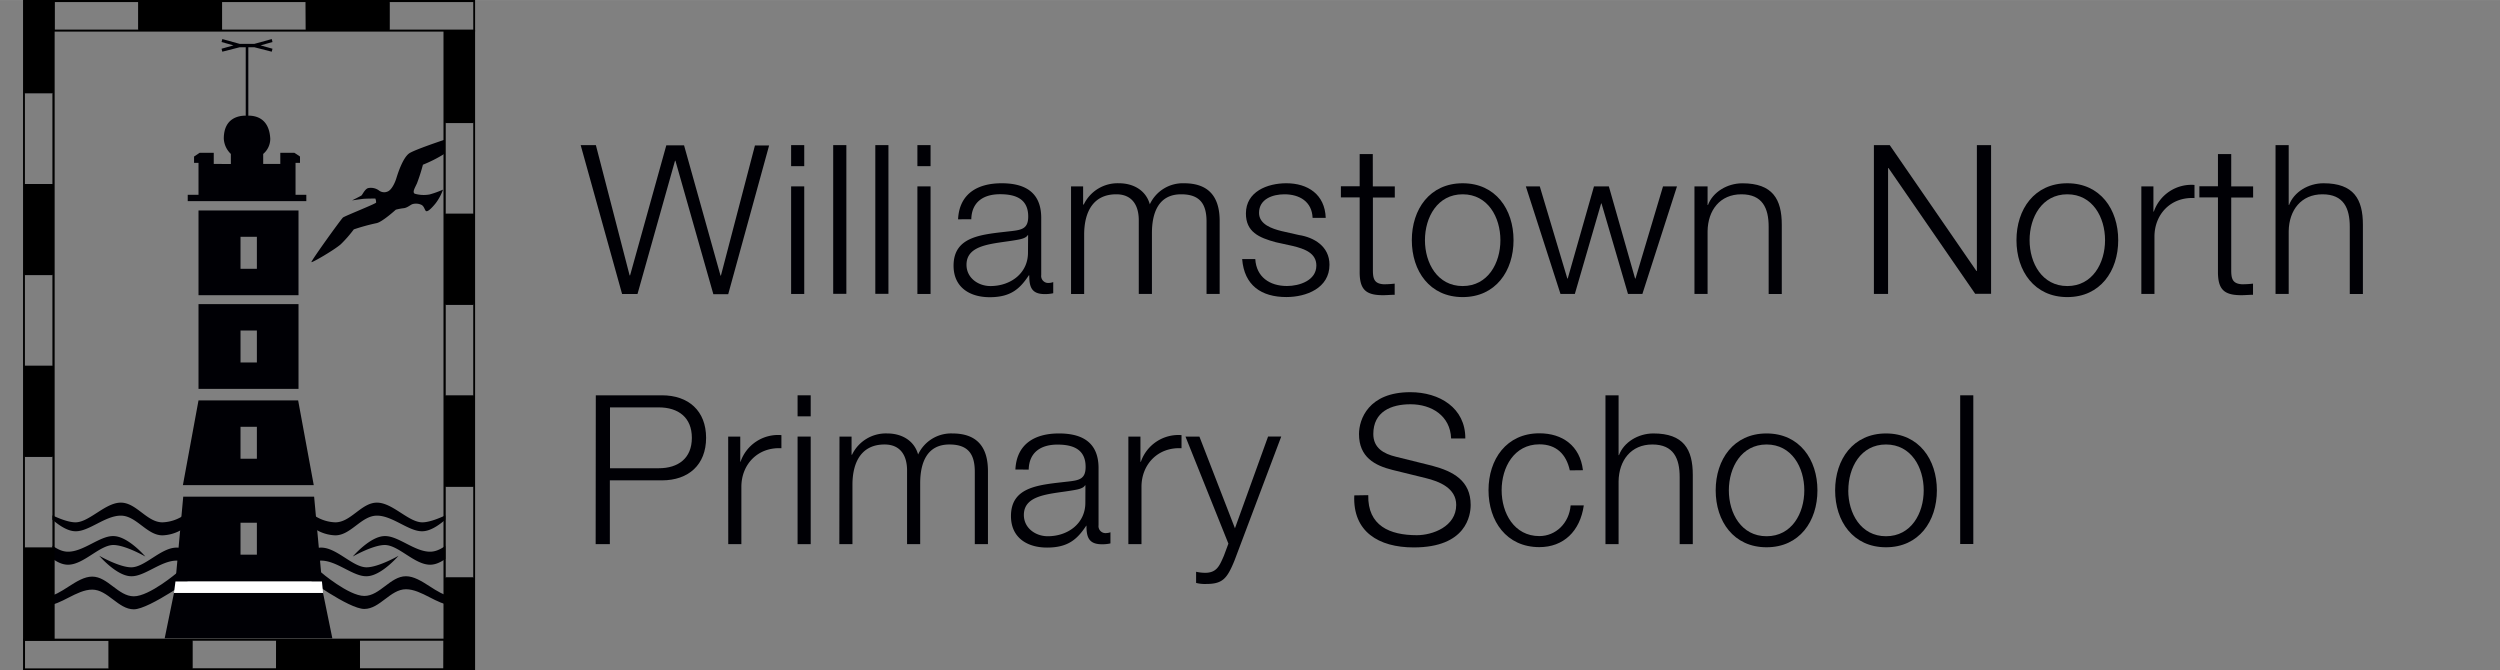 <?xml version="1.0" encoding="UTF-8"?>
<svg xmlns="http://www.w3.org/2000/svg" xmlns:xlink="http://www.w3.org/1999/xlink" width="237.24mm" height="63.61mm" viewBox="0 0 672.5 180.3">
  <rect x="0" y="0" width="672.5" height="180.3" fill="#808080" stroke="none"/>
  <defs>
    <clipPath id="a" transform="translate(6.2 -50.2)">
      <rect x="7.9" y="181.3" width="105.7" height="36.4" fill="none"></rect>
    </clipPath>
  </defs>
  <path d="M88.5,104.1s2.2-1.1,2.5-1.3.9-1.7,1.8-2a3.7,3.7,0,0,1,2.9.6,2.3,2.3,0,0,0,2.4.3c1-.4,1.9-2.2,2.3-3.5s1.7-5.4,3.4-6.7c.91-.69,5.44-2.32,9.49-3.69l0,3.76-.32.23a36.34,36.34,0,0,1-5.4,2.7,50.3,50.3,0,0,1-1.6,5c-.6,1.3-1.3,2.4-.6,2.8a8.71,8.71,0,0,0,4,.2,25.13,25.13,0,0,0,3.6-1.3,13.49,13.49,0,0,1-2,3.7c-1.3,1.6-2.1,2.2-2.5,2.1s-.5-1.3-1.3-1.7a3.42,3.42,0,0,0-2.4-.2c-.6.2-1.4,1-2.4,1.1a15,15,0,0,0-2.1.4s-3.5,3.2-5.1,3.6a54.51,54.51,0,0,0-6.2,1.7,33.44,33.44,0,0,1-3.5,4c-1.7,1.5-7.7,5-7.9,4.8s8-11.6,8.5-12,8.8-3.7,8.9-4a2.68,2.68,0,0,0-.2-1.1s-2.6,0-3.4.1S88.5,104.1,88.5,104.1Z" transform="translate(6.2 -50.2)" fill="#000005"></path>
  <path d="M47.2,106.8v22.8H74.1V106.8Zm15.7,15.7H58.5v-8.6h4.4Z" transform="translate(6.2 -50.2)" fill="#000005"></path>
  <path d="M47.2,132v22.8H74.1V132Zm15.7,15.7H58.5v-8.6h4.4Z" transform="translate(6.2 -50.2)" fill="#000005"></path>
  <path d="M47.2,157.9,43,180.7H78.2L74,157.9Zm15.7,15.7H58.5V165h4.4Z" transform="translate(6.2 -50.2)" fill="#000005"></path>
  <path d="M43.1,183.7,41,206.6H80.4l-2.1-22.8H43.1Zm19.8,15.7H58.5v-8.6h4.4Z" transform="translate(6.2 -50.2)" fill="#000005"></path>
  <path d="M579.2,159.2" transform="translate(6.2 -50.2)" fill="#fff"></path>
  <polygon points="66.9 171.7 89.4 171.7 86.9 159.5 66.9 159.5 46.8 159.5 44.3 171.7 66.9 171.7" fill="#000005"></polygon>
  <path d="M73.3,102.6V94h1.2V92.3l-1.5-1H69.2v3H64.6V91.6a5.31,5.31,0,0,0,1.9-4.1c-.3-5.8-4.3-6.2-5.9-6.2V62.9h1.6l4.7,1.2.2-.8-3.2-.9,3.2-.9-.2-.8L62.2,62H58.3l-4.7-1.3-.2.8,3.2.9-3.2.9.2.8,4.7-1.2h1.6V81.3c-1.7,0-5.9.5-5.9,6.2a6.11,6.11,0,0,0,1.9,4.1v2.7H51.3v-3H47.5l-1.5,1V94h1.2v8.6H44.3v1.7H76.2v-1.7Z" transform="translate(6.2 -50.2)" fill="#000005"></path>
  <g clip-path="url(#a)">
    <path d="M44.6,191.2a10.8,10.8,0,0,1-7.1,3c-4.2,0-7-5.3-11.2-5.3s-8.6,4.3-12.2,4.2c-3.9,0-8.6-5.5-8.6-5.5s5.4,3.1,8.6,3.1c3.7,0,8-5.3,12.2-5.3s7,5.3,11.2,5.3a10.8,10.8,0,0,0,7.1-3" transform="translate(6.2 -50.2)" fill="#000005"></path>
    <path d="M59.6,203.3a10.8,10.8,0,0,1-7.1,3c-4.2,0-7-5.3-11.2-5.3s-8.6,4.3-12.2,4.2c-3.9,0-8.6-5.5-8.6-5.5s5.4,3.1,8.6,3.1c3.7,0,8-5.3,12.2-5.3s7,5.3,11.2,5.3a10.8,10.8,0,0,0,7.1-3" transform="translate(6.2 -50.2)" fill="#000005"></path>
    <path d="M-6.2,196.3a10.8,10.8,0,0,1,7.1-3c4.2,0,7,5.3,11.2,5.3s8.6-4.3,12.2-4.2c3.9,0,8.6,5.5,8.6,5.5s-5.4-3.1-8.6-3.1c-3.7,0-8,5.3-12.2,5.3s-7-5.3-11.2-5.3a10.8,10.8,0,0,0-7.1,3" transform="translate(6.2 -50.2)" fill="#000005"></path>
    <path d="M46.7,204.9s-12.7,9.2-16.9,9.2-7-5.3-11.2-5.3S10,213.1,6.4,213c-3.9,0-8.6-5.5-8.6-5.5s5.4,3.1,8.6,3.1c3.7,0,8-5.3,12.2-5.3s7,5.3,11.2,5.3,11.7-6.4,11.7-6.4Z" transform="translate(6.2 -50.2)" fill="#000005"></path>
    <path d="M76.9,191.2a10.8,10.8,0,0,0,7.1,3c4.2,0,7-5.3,11.2-5.3s8.6,4.3,12.2,4.2c3.9,0,8.6-5.5,8.6-5.5s-5.4,3.1-8.6,3.1c-3.7,0-8-5.3-12.2-5.3s-7,5.3-11.2,5.3a10.8,10.8,0,0,1-7.1-3" transform="translate(6.2 -50.2)" fill="#000005"></path>
    <path d="M61.9,203.3a10.8,10.8,0,0,0,7.1,3c4.2,0,7-5.3,11.2-5.3s8.6,4.3,12.2,4.2c3.9,0,8.6-5.5,8.6-5.5s-5.4,3.1-8.6,3.1c-3.7,0-8-5.3-12.2-5.3s-7,5.3-11.2,5.3a10.8,10.8,0,0,1-7.1-3" transform="translate(6.2 -50.2)" fill="#000005"></path>
    <path d="M127.8,196.3a10.8,10.8,0,0,0-7.1-3c-4.2,0-7,5.3-11.2,5.3s-8.6-4.3-12.2-4.2c-3.9,0-8.6,5.5-8.6,5.5s5.4-3.1,8.6-3.1c3.7,0,8,5.3,12.2,5.3s7-5.3,11.2-5.3a10.8,10.8,0,0,1,7.1,3" transform="translate(6.2 -50.2)" fill="#000005"></path>
    <path d="M75.9,205.4S87.6,214,91.8,214s7-5.3,11.2-5.3,8.6,4.3,12.2,4.2c3.9,0,8.6-5.5,8.6-5.5s-5.4,3.1-8.6,3.1c-3.7,0-8-5.3-12.2-5.3s-7,5.3-11.2,5.3-11.7-6.4-11.7-6.4Z" transform="translate(6.2 -50.2)" fill="#000005"></path>
  </g>
  <polygon points="86.9 159.5 46.8 159.5 47.2 156.4 86.6 156.4 86.9 159.5" fill="#fff"></polygon>
  <rect x="6.7" y="0.6" width="7.4" height="24.5" fill="#000005"></rect>
  <rect x="6.7" y="49.5" width="7.4" height="24.5" fill="#000005"></rect>
  <rect x="6.7" y="98.4" width="7.4" height="24.5" fill="#000005"></rect>
  <rect x="6.7" y="147.3" width="7.4" height="24.5" fill="#000005"></rect>
  <path d="M0,50.2V222.4H8.5V50.2ZM7.9,197.5H.5V173H7.9Zm0-48.9H.5V124.1H7.9Zm0-48.9H.5V75.2H7.9Z" transform="translate(6.2 -50.2)"></path>
  <rect x="82.27" y="0.57" width="22.5" height="7.4" fill="#000005"></rect>
  <rect x="37.21" y="0.52" width="22.5" height="7.4" fill="#000005"></rect>
  <path d="M7.9,50.2v8.5H121.6V50.2ZM31,58.15H8.49v-7.4H31Zm45.05,0H53.54v-7.4H76Zm45.06,0H98.6v-7.4h22.5Z" transform="translate(6.2 -50.2)"></path>
  <rect x="74.31" y="172.28" width="22.5" height="7.4" fill="#000005"></rect>
  <rect x="29.25" y="172.33" width="22.5" height="7.4" fill="#000005"></rect>
  <path d="M0,222v8.5H113.7V222Zm23,8H.53v-7.4H23Zm45.05-.05H45.58v-7.4h22.5Zm45.05,0H90.63v-7.4h22.5Z" transform="translate(6.2 -50.2)"></path>
  <rect x="119.9" y="8.6" width="7.4" height="24.5" fill="#000005"></rect>
  <rect x="119.9" y="57.5" width="7.4" height="24.5" fill="#000005"></rect>
  <rect x="119.9" y="106.4" width="7.4" height="24.5" fill="#000005"></rect>
  <rect x="119.9" y="155.3" width="7.4" height="24.5" fill="#000005"></rect>
  <path d="M113.1,58.3V230.5h8.5V58.3Zm8,147.3h-7.4V181.1h7.4Zm0-49h-7.4V132.1h7.4Zm0-48.9h-7.4V83.2h7.4Z" transform="translate(6.2 -50.2)"></path>
  <rect x="156.2" y="39" width="516.3" height="131.3" fill="none"></rect>
  <g style="isolation:isolate">
    <g style="isolation:isolate">
      <path d="M150,89.23h4.09l9.08,35.05h.12l9.75-35h4.77l9.81,35.05h.11l9.15-35h3.81l-11,40h-4L175.49,93.43h-.11l-10.09,35.84h-4.15Z" transform="translate(6.2 -50.2)" fill="#000005"></path>
      <path d="M206.61,89.23h3.53v5.66h-3.53Zm0,11.1h3.53v28.94h-3.53Z" transform="translate(6.2 -50.2)" fill="#000005"></path>
      <path d="M217.93,89.23h3.54v40h-3.54Z" transform="translate(6.2 -50.2)" fill="#000005"></path>
      <path d="M229.26,89.23h3.53v40h-3.53Z" transform="translate(6.2 -50.2)" fill="#000005"></path>
      <path d="M240.58,89.23h3.54v5.66h-3.54Zm0,11.1h3.54v28.94h-3.54Z" transform="translate(6.2 -50.2)" fill="#000005"></path>
      <path d="M251.52,109.19c.33-6.78,5.1-9.7,11.72-9.7,5.1,0,10.65,1.57,10.65,9.31v15.36A1.89,1.89,0,0,0,276,126.3a3.37,3.37,0,0,0,1.12-.23v3a9.64,9.64,0,0,1-2.3.23c-3.59,0-4.15-2-4.15-5.05h-.11c-2.47,3.76-5,5.89-10.54,5.89-5.33,0-9.71-2.64-9.71-8.47,0-8.13,7.91-8.41,15.54-9.31,2.91-.33,4.54-.73,4.54-3.92,0-4.77-3.42-6-7.57-6-4.37,0-7.63,2-7.74,6.73Zm18.84,4.26h-.11c-.45.84-2,1.12-3,1.29-6,1.07-13.46,1-13.46,6.68,0,3.53,3.14,5.72,6.45,5.72,5.38,0,10.15-3.42,10.09-9.09Z" transform="translate(6.2 -50.2)" fill="#000005"></path>
      <path d="M281.91,100.33h3.25v4.88h.17a10.1,10.1,0,0,1,9.48-5.72c3.81,0,7.23,1.85,8.29,5.66a9.79,9.79,0,0,1,9.2-5.66c6.34,0,9.59,3.31,9.59,10.15v19.63h-3.53V109.81c0-4.77-1.8-7.35-6.84-7.35-6.12,0-7.85,5.05-7.85,10.43v16.38h-3.54V109.64c.06-3.92-1.57-7.18-6.05-7.18-6.12,0-8.58,4.6-8.64,10.66v16.15h-3.53Z" transform="translate(6.2 -50.2)" fill="#000005"></path>
      <path d="M346.89,108.8c-.17-4.38-3.53-6.34-7.57-6.34-3.14,0-6.84,1.24-6.84,5,0,3.14,3.59,4.27,6,4.88l4.71,1.07c4,.61,8.24,3,8.24,8,0,6.28-6.22,8.69-11.6,8.69-6.73,0-11.33-3.14-11.89-10.21h3.53c.28,4.77,3.82,7.24,8.53,7.24,3.3,0,7.9-1.46,7.9-5.5,0-3.36-3.14-4.49-6.33-5.27l-4.55-1c-4.6-1.23-8.07-2.8-8.07-7.74,0-5.89,5.77-8.13,10.88-8.13,5.77,0,10.37,3,10.59,9.31Z" transform="translate(6.2 -50.2)" fill="#000005"></path>
      <path d="M363.09,100.33H369v3h-5.89v19.52c0,2.3.34,3.64,2.86,3.81a25.65,25.65,0,0,0,3-.17v3c-1.06,0-2.07.11-3.14.11-4.71,0-6.34-1.57-6.28-6.5V103.3h-5.05v-3h5.05V91.64h3.53Z" transform="translate(6.2 -50.2)" fill="#000005"></path>
      <path d="M400.94,114.8c0,8.3-4.82,15.31-13.68,15.31s-13.68-7-13.68-15.31,4.82-15.31,13.68-15.31S400.94,106.5,400.94,114.8Zm-23.83,0c0,6.17,3.36,12.34,10.15,12.34s10.15-6.17,10.15-12.34-3.37-12.34-10.15-12.34S377.11,108.63,377.11,114.8Z" transform="translate(6.2 -50.2)" fill="#000005"></path>
      <path d="M404.25,100.33H408l7.41,24.79h.11l7.06-24.79h4l7.06,24.79h.11l7.4-24.79h3.76l-9.31,28.94h-3.87l-7.12-24.34h-.11l-7.07,24.34h-3.86Z" transform="translate(6.2 -50.2)" fill="#000005"></path>
      <path d="M449.61,100.33h3.53v5h.11c1.29-3.47,5.16-5.83,9.25-5.83,8.13,0,10.6,4.26,10.6,11.16v18.62h-3.53V111.21c0-5-1.63-8.75-7.35-8.75s-9,4.26-9.08,9.93v16.88h-3.53Z" transform="translate(6.2 -50.2)" fill="#000005"></path>
      <path d="M497.88,89.23h4.26l23.33,33.87h.11V89.23h3.82v40h-4.27L501.81,95.4h-.12v33.87h-3.81Z" transform="translate(6.2 -50.2)" fill="#000005"></path>
      <path d="M563.6,114.8c0,8.3-4.83,15.31-13.69,15.31s-13.68-7-13.68-15.31,4.82-15.31,13.68-15.31S563.6,106.5,563.6,114.8Zm-23.84,0c0,6.17,3.37,12.34,10.15,12.34s10.15-6.17,10.15-12.34-3.36-12.34-10.15-12.34S539.76,108.63,539.76,114.8Z" transform="translate(6.2 -50.2)" fill="#000005"></path>
      <path d="M569.82,100.33h3.25v6.79h.11a10.69,10.69,0,0,1,10.94-7.18v3.53c-6.4-.34-10.77,4.38-10.77,10.38v15.42h-3.53Z" transform="translate(6.2 -50.2)" fill="#000005"></path>
      <path d="M594,100.33h5.89v3H594v19.52c0,2.3.33,3.64,2.86,3.81a25.65,25.65,0,0,0,3-.17v3c-1.07,0-2.08.11-3.14.11-4.71,0-6.34-1.57-6.29-6.5V103.3h-5v-3h5V91.64H594Z" transform="translate(6.2 -50.2)" fill="#000005"></path>
      <path d="M605.92,89.23h3.54v16.09h.11c1.29-3.47,5.16-5.83,9.25-5.83,8.13,0,10.6,4.26,10.6,11.16v18.62h-3.53V111.21c0-5-1.63-8.75-7.35-8.75s-9,4.26-9.08,9.93v16.88h-3.54Z" transform="translate(6.2 -50.2)" fill="#000005"></path>
    </g>
    <g style="isolation:isolate">
      <path d="M154.07,156.53h17.78c7.18,0,11.89,4.2,11.89,11.44s-4.71,11.44-11.89,11.44h-14v17.16h-3.82Zm3.82,19.62H171c5.27,0,8.91-2.69,8.91-8.18s-3.64-8.19-8.91-8.19H157.89Z" transform="translate(6.2 -50.2)" fill="#000005"></path>
      <path d="M189.68,167.63h3.25v6.79H193A10.68,10.68,0,0,1,204,167.24v3.53c-6.4-.34-10.77,4.38-10.77,10.38v15.42h-3.53Z" transform="translate(6.2 -50.2)" fill="#000005"></path>
      <path d="M208.35,156.53h3.53v5.66h-3.53Zm0,11.1h3.53v28.94h-3.53Z" transform="translate(6.2 -50.2)" fill="#000005"></path>
      <path d="M219.62,167.63h3.25v4.88H223a10.09,10.09,0,0,1,9.47-5.72c3.82,0,7.24,1.85,8.3,5.66a9.79,9.79,0,0,1,9.2-5.66c6.34,0,9.59,3.31,9.59,10.15v19.63h-3.54V177.11c0-4.77-1.79-7.35-6.84-7.35-6.11,0-7.85,5.05-7.85,10.43v16.38h-3.53V176.94c.06-3.93-1.57-7.18-6.06-7.18-6.11,0-8.58,4.6-8.63,10.66v16.15h-3.53Z" transform="translate(6.2 -50.2)" fill="#000005"></path>
      <path d="M266.94,176.49c.33-6.78,5.1-9.7,11.72-9.7,5.1,0,10.65,1.57,10.65,9.31v15.36a1.88,1.88,0,0,0,2.08,2.13,3.38,3.38,0,0,0,1.12-.22v3a9.64,9.64,0,0,1-2.3.23c-3.59,0-4.15-2-4.15-5H286c-2.47,3.76-5,5.89-10.55,5.89-5.32,0-9.7-2.64-9.7-8.47,0-8.13,7.91-8.41,15.54-9.31,2.91-.33,4.54-.73,4.54-3.92,0-4.77-3.42-6-7.57-6-4.38,0-7.63,2-7.74,6.73Zm18.84,4.26h-.11c-.45.84-2,1.12-3,1.29-6,1.07-13.45,1-13.45,6.68,0,3.53,3.14,5.72,6.44,5.72,5.39,0,10.15-3.43,10.1-9.09Z" transform="translate(6.2 -50.2)" fill="#000005"></path>
      <path d="M297.33,167.63h3.25v6.79h.11a10.68,10.68,0,0,1,10.94-7.18v3.53c-6.4-.34-10.77,4.38-10.77,10.38v15.42h-3.53Z" transform="translate(6.2 -50.2)" fill="#000005"></path>
      <path d="M312.69,167.63h3.75L326,192.3l8.91-24.67h3.54L325.87,201c-2,4.88-3.2,6.28-7.63,6.28a9.45,9.45,0,0,1-2.69-.28v-3a12.06,12.06,0,0,0,2.41.28c3.14,0,3.87-1.85,5.05-4.54l1.23-3.31Z" transform="translate(6.2 -50.2)" fill="#000005"></path>
      <path d="M361.86,183.39c-.17,8.24,5.78,10.77,13.07,10.77,4.2,0,10.59-2.3,10.59-8.14,0-4.54-4.54-6.33-8.24-7.23l-8.91-2.19c-4.72-1.17-9-3.42-9-9.64,0-3.93,2.52-11.27,13.79-11.27,7.91,0,14.86,4.26,14.81,12.45h-3.82c-.22-6.12-5.27-9.2-10.93-9.2-5.22,0-10,2-10,8,0,3.76,2.8,5.33,6.06,6.11l9.75,2.42c5.67,1.51,10.38,4,10.38,10.54,0,2.75-1.12,11.44-15.31,11.44-9.48,0-16.43-4.26-16-14Z" transform="translate(6.2 -50.2)" fill="#000005"></path>
      <path d="M416.08,176.72c-.95-4.32-3.59-7-8.19-7-6.78,0-10.15,6.17-10.15,12.34s3.37,12.34,10.15,12.34c4.38,0,8-3.43,8.41-8.25h3.54c-1,7-5.5,11.22-11.95,11.22-8.86,0-13.68-7-13.68-15.31s4.82-15.31,13.68-15.31c6.17,0,10.94,3.31,11.72,9.93Z" transform="translate(6.2 -50.2)" fill="#000005"></path>
      <path d="M425.67,156.53h3.53v16.09h.11c1.29-3.47,5.16-5.83,9.25-5.83,8.13,0,10.6,4.26,10.6,11.16v18.62h-3.53V178.51c0-5-1.63-8.75-7.35-8.75s-9,4.26-9.08,9.93v16.88h-3.53Z" transform="translate(6.2 -50.2)" fill="#000005"></path>
      <path d="M482.69,182.1c0,8.3-4.82,15.31-13.68,15.31s-13.69-7-13.69-15.31,4.83-15.31,13.69-15.31S482.69,173.8,482.69,182.1Zm-23.83,0c0,6.17,3.36,12.34,10.15,12.34s10.15-6.17,10.15-12.34-3.37-12.34-10.15-12.34S458.86,175.93,458.86,182.1Z" transform="translate(6.2 -50.2)" fill="#000005"></path>
      <path d="M514.82,182.1c0,8.3-4.83,15.31-13.69,15.31s-13.68-7-13.68-15.31,4.82-15.31,13.68-15.31S514.82,173.8,514.82,182.1Zm-23.84,0c0,6.17,3.37,12.34,10.15,12.34s10.15-6.17,10.15-12.34-3.36-12.34-10.15-12.34S491,175.93,491,182.1Z" transform="translate(6.2 -50.2)" fill="#000005"></path>
      <path d="M521.09,156.53h3.53v40h-3.53Z" transform="translate(6.2 -50.2)" fill="#000005"></path>
    </g>
  </g>
</svg>

